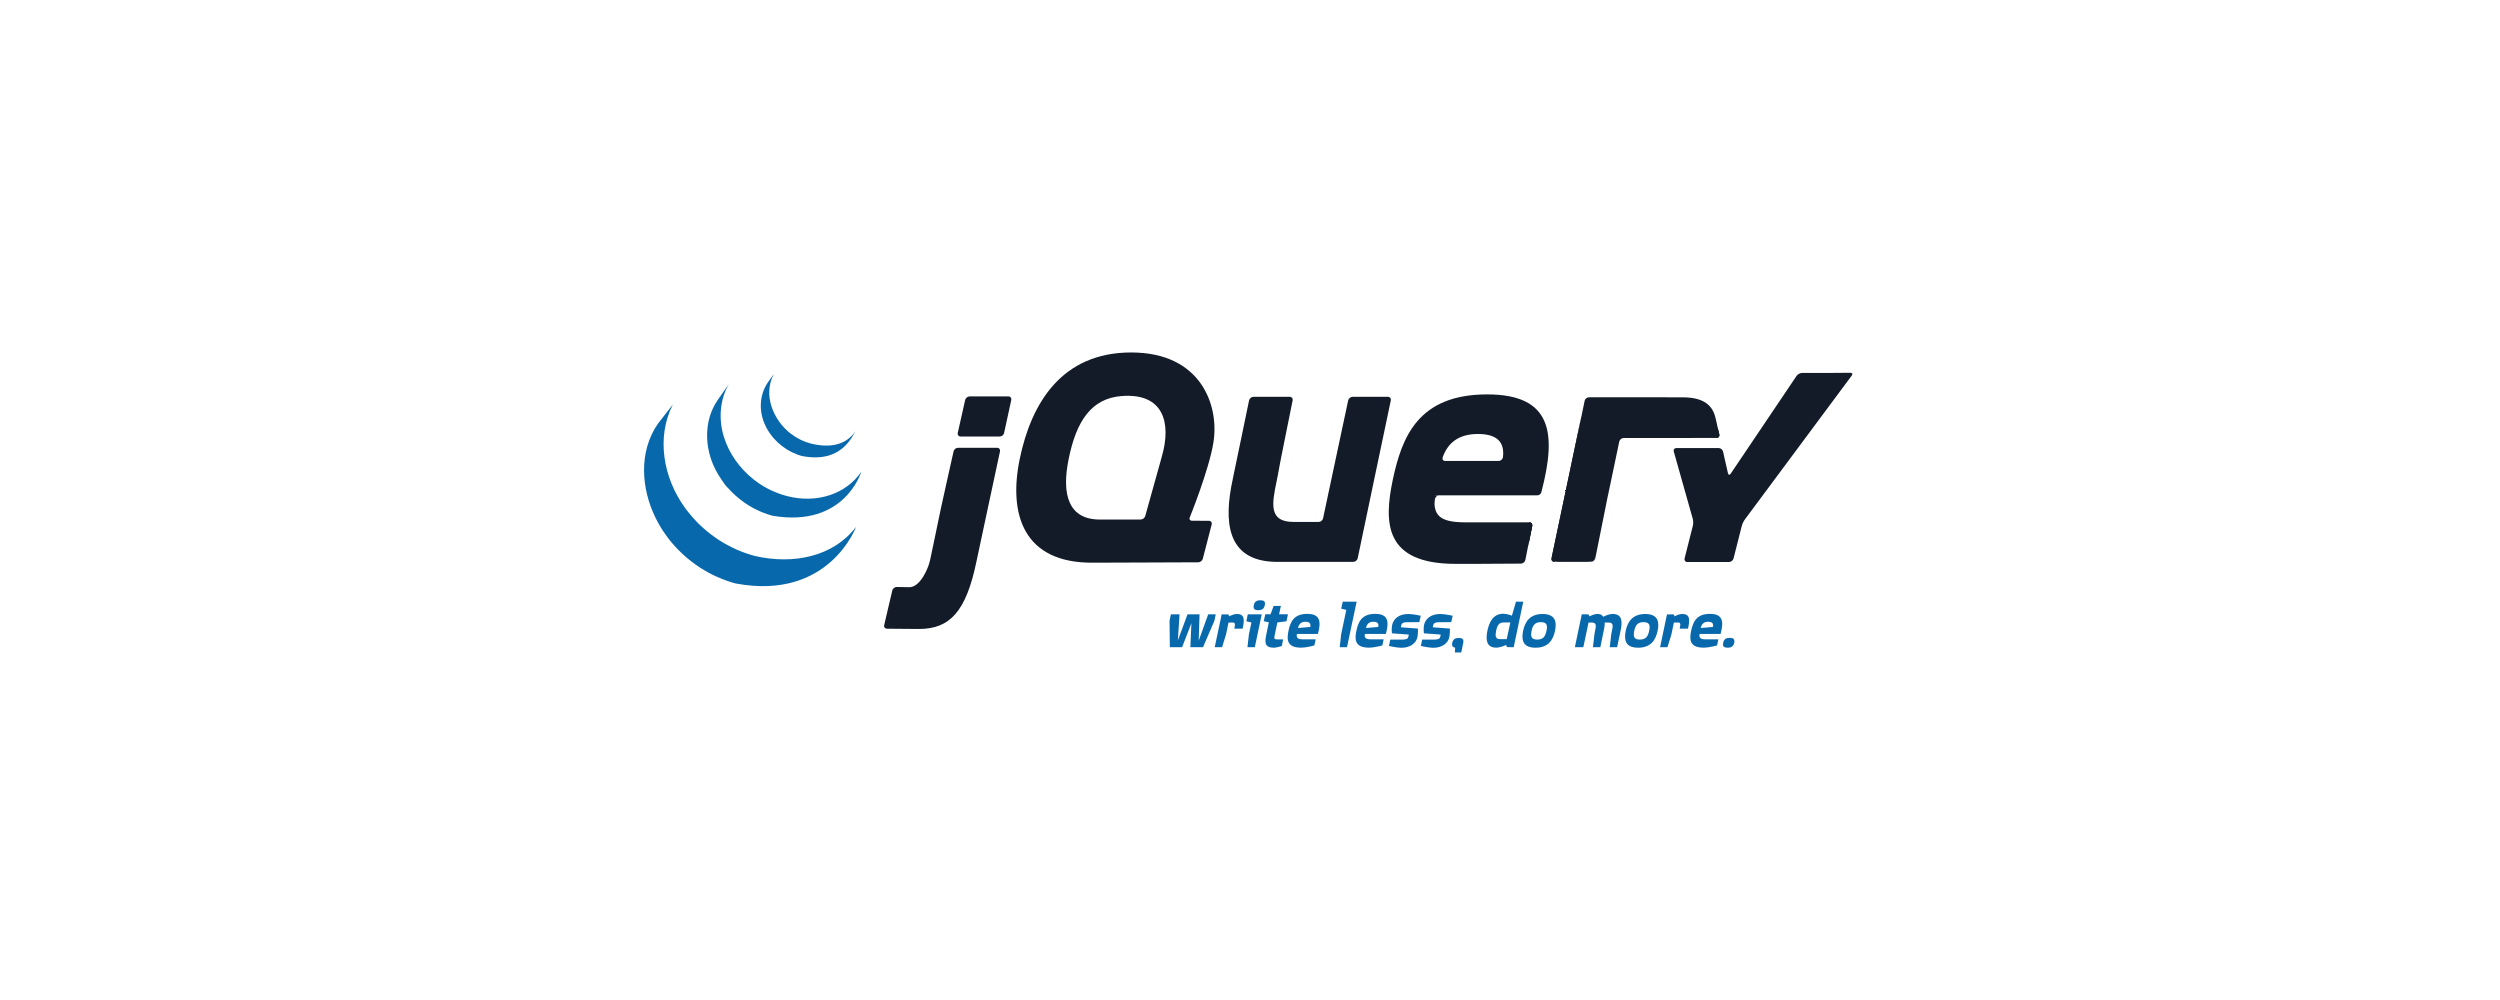 <svg xmlns="http://www.w3.org/2000/svg" xmlns:xlink="http://www.w3.org/1999/xlink" width="200" zoomAndPan="magnify" viewBox="0 0 150 60" height="80" preserveAspectRatio="xMidYMid meet" version="1.0"><path fill="#131b28" d="M 69.645 27.629 L 69.18 29.293 Z M 72.031 31.246 L 71.52 31.246 Z M 71.898 33.738 L 68.836 33.75 Z M 72.543 31.25 L 72.031 31.246 Z M 72.168 33.527 L 72.703 31.461 Z M 83.449 24.023 L 82.453 28.762 Z M 80.895 24.023 L 80.137 27.562 Z M 80.895 24.023 " fill-opacity="1" fill-rule="nonzero"/><path fill="#131b28" d="M 83.277 23.809 L 81.152 23.809 C 81.035 23.809 80.918 23.906 80.891 24.023 L 79.383 31.102 C 79.359 31.219 79.242 31.316 79.121 31.316 L 77.617 31.316 C 76.129 31.316 76.301 30.273 76.605 28.84 L 76.613 28.797 L 76.648 28.617 C 76.652 28.605 76.652 28.594 76.656 28.586 L 76.723 28.219 L 76.797 27.824 C 76.816 27.707 76.852 27.531 76.875 27.422 L 77.215 25.723 L 77.559 24.023 C 77.582 23.906 77.508 23.809 77.387 23.809 L 75.207 23.809 C 75.086 23.809 74.973 23.906 74.945 24.023 L 74.477 26.281 L 74.008 28.535 C 74.008 28.539 74.008 28.539 74.008 28.539 L 73.965 28.75 C 73.422 31.25 73.566 33.637 76.504 33.711 C 76.551 33.711 76.59 33.711 76.59 33.711 L 81.199 33.711 C 81.32 33.711 81.434 33.617 81.461 33.5 L 82.453 28.762 L 83.449 24.023 C 83.473 23.906 83.398 23.809 83.277 23.809 Z M 91.762 31.34 C 91.879 31.34 91.957 31.438 91.934 31.555 L 91.727 32.574 M 91.52 33.598 L 91.727 32.574 L 91.52 33.602 Z M 91.262 33.816 C 90.637 33.82 88.758 33.836 87.344 33.836 C 89.062 33.836 91.262 33.816 91.262 33.816 Z M 86.074 30.023 C 86.074 29.91 86.199 29.719 86.316 29.719 L 86.051 29.715 C 85.93 30.934 86.074 30.023 86.074 30.023 Z M 86.074 30.023 " fill-opacity="1" fill-rule="nonzero"/><path fill="#131b28" d="M 87.535 33.832 C 87.523 33.832 87.508 33.832 87.496 33.832 C 87.508 33.832 87.523 33.832 87.535 33.832 Z M 91.762 31.34 C 91.879 31.34 91.957 31.438 91.934 31.555 L 91.727 32.574 L 91.691 32.742 M 88.543 33.832 L 88.535 33.832 Z M 88.02 33.832 L 87.992 33.832 Z M 87.863 33.832 C 87.844 33.832 87.828 33.832 87.812 33.832 C 87.828 33.832 87.844 33.832 87.863 33.832 Z M 87.699 33.832 L 87.656 33.832 Z M 87.992 33.832 L 87.863 33.832 Z M 88.535 33.832 C 88.363 33.832 88.191 33.832 88.023 33.832 C 88.191 33.832 88.363 33.832 88.535 33.832 Z M 91.262 33.812 Z M 91.52 33.602 L 91.691 32.742 Z M 87.812 33.832 L 87.699 33.832 Z M 87.496 33.832 L 87.344 33.832 Z M 87.656 33.832 L 87.535 33.832 Z M 56.555 30.047 L 56.883 28.562 L 56.508 30.262 L 56.145 31.988 L 56.461 30.473 C 56.484 30.355 56.527 30.164 56.555 30.047 Z M 60.508 23.785 L 58.172 23.785 C 58.055 23.785 57.938 23.883 57.91 23.996 L 57.465 25.98 C 57.441 26.094 57.516 26.191 57.633 26.191 L 59.988 26.191 C 60.105 26.191 60.223 26.094 60.246 25.98 L 60.461 24.988 L 60.676 24 L 60.676 23.996 C 60.699 23.883 60.625 23.785 60.508 23.785 Z M 60 27.082 L 59.312 30.293 Z M 53.215 37.723 C 53.215 37.723 54.391 37.738 55.141 37.738 C 54.57 37.738 53.633 37.727 53.215 37.723 Z M 57.215 27.082 L 56.883 28.562 Z M 57.215 27.082 " fill-opacity="1" fill-rule="nonzero"/><path fill="#131b28" d="M 59.828 26.867 L 57.477 26.867 C 57.359 26.867 57.238 26.965 57.215 27.082 L 56.883 28.562 L 56.555 30.047 C 56.527 30.164 56.484 30.355 56.461 30.473 L 55.828 33.504 C 55.797 33.645 55.758 33.785 55.715 33.922 C 55.715 33.922 55.273 35.25 54.535 35.234 C 54.504 35.234 54.473 35.234 54.441 35.23 L 53.801 35.219 C 53.684 35.219 53.566 35.312 53.539 35.426 L 53.293 36.469 L 53.051 37.508 C 53.023 37.625 53.098 37.719 53.215 37.723 C 53.633 37.727 54.57 37.738 55.141 37.738 C 56.988 37.738 57.961 36.699 58.582 33.715 L 59.312 30.293 L 60 27.082 C 60.023 26.965 59.949 26.867 59.828 26.867 Z M 93.262 33.711 C 93.141 33.711 93.066 33.617 93.09 33.5 L 94.859 25.094 M 95.719 33.5 L 96.438 29.91 Z M 95.719 33.5 " fill-opacity="1" fill-rule="nonzero"/><path fill="#131b28" d="M 93.117 33.605 C 93.102 33.547 93.109 33.402 93.137 33.285 L 93.977 29.297 L 93.09 33.5 C 93.066 33.617 93.141 33.711 93.262 33.711 L 93.477 33.711 C 93.355 33.711 93.129 33.664 93.117 33.605 Z M 95.582 33.664 C 95.516 33.691 95.367 33.711 95.25 33.711 L 95.465 33.711 C 95.582 33.711 95.699 33.617 95.723 33.5 L 95.766 33.285 C 95.742 33.402 95.645 33.637 95.582 33.664 Z M 96.078 31.707 L 96.395 30.121 C 96.395 30.121 96.395 30.125 96.395 30.125 Z M 103.062 25.656 L 103.16 26.066 C 103.188 26.184 103.113 26.277 102.996 26.277 M 95.762 33.285 L 96.078 31.707 Z M 102.969 25.238 L 103.062 25.656 Z M 96.395 30.121 C 96.418 30.004 96.457 29.816 96.48 29.699 L 96.82 28.098 L 96.438 29.91 Z M 94.891 24.957 C 94.867 25.07 94.836 25.211 94.816 25.309 L 93.977 29.297 L 94.863 25.094 Z M 94.891 24.957 " fill-opacity="1" fill-rule="nonzero"/><path fill="#131b28" d="M 103.16 26.066 L 103.062 25.656 L 102.969 25.238 L 102.918 25.027 C 102.727 24.273 102.168 23.84 100.949 23.84 L 99.051 23.836 L 95.34 23.836 C 95.219 23.836 95.102 23.93 95.078 24.047 L 94.992 24.465 L 94.891 24.957 L 94.859 25.094 L 93.977 29.297 L 93.137 33.285 C 93.109 33.402 93.102 33.547 93.117 33.605 C 93.133 33.664 93.355 33.711 93.477 33.711 L 95.25 33.711 C 95.367 33.711 95.516 33.691 95.582 33.664 C 95.645 33.637 95.738 33.402 95.762 33.285 L 96.078 31.707 L 96.395 30.125 L 96.395 30.121 L 96.438 29.91 L 96.82 28.098 L 97.156 26.492 C 97.184 26.375 97.297 26.281 97.418 26.281 L 102.996 26.277 C 103.113 26.277 103.188 26.184 103.16 26.066 Z M 103.16 26.066 " fill-opacity="1" fill-rule="nonzero"/><path fill="#131b28" d="M 110.344 22.371 C 110.227 22.371 110.035 22.375 109.914 22.375 L 108.129 22.375 C 108.012 22.375 107.859 22.453 107.793 22.555 L 103.844 28.418 C 103.777 28.516 103.703 28.504 103.676 28.387 L 103.383 27.094 C 103.359 26.977 103.238 26.883 103.121 26.883 L 100.582 26.883 C 100.465 26.883 100.395 26.977 100.426 27.09 L 101.566 31.129 C 101.598 31.246 101.602 31.434 101.57 31.551 L 101.074 33.508 C 101.047 33.621 101.117 33.719 101.234 33.719 L 103.746 33.719 C 103.863 33.719 103.984 33.621 104.012 33.508 L 104.508 31.551 C 104.539 31.434 104.621 31.262 104.691 31.168 L 111.102 22.539 C 111.176 22.445 111.137 22.367 111.02 22.367 Z M 90.176 27.434 L 90.176 27.43 C 90.16 27.559 90.039 27.656 89.922 27.656 L 86.703 27.656 C 86.594 27.656 86.535 27.578 86.551 27.484 C 86.555 27.48 86.555 27.477 86.555 27.477 C 86.555 27.473 86.555 27.469 86.555 27.465 L 86.57 27.41 C 86.879 26.582 87.504 26.039 88.68 26.039 C 90.004 26.039 90.266 26.695 90.176 27.434 Z M 89.23 23.664 C 85.098 23.664 84.117 26.207 83.57 28.773 C 83.02 31.391 83.066 33.832 87.344 33.832 L 87.496 33.832 C 87.508 33.832 87.523 33.832 87.535 33.832 L 87.812 33.832 C 87.828 33.832 87.844 33.832 87.863 33.832 L 88.02 33.832 C 88.191 33.832 88.363 33.832 88.535 33.832 L 88.543 33.832 C 89.672 33.828 90.805 33.816 91.262 33.816 C 91.379 33.812 91.496 33.719 91.52 33.602 L 91.691 32.742 L 91.727 32.574 L 91.934 31.555 C 91.957 31.438 91.879 31.34 91.762 31.34 L 87.918 31.34 C 86.387 31.34 85.934 30.93 86.102 29.719 L 92.246 29.719 C 92.246 29.719 92.246 29.719 92.25 29.719 C 92.348 29.715 92.438 29.648 92.473 29.559 C 92.48 29.539 92.484 29.52 92.488 29.504 C 93.398 26.016 93.137 23.664 89.23 23.664 Z M 69.703 27.418 L 69.645 27.629 L 69.18 29.293 L 68.715 30.961 C 68.684 31.074 68.562 31.172 68.441 31.172 L 65.988 31.172 C 64.125 31.172 63.672 29.695 64.125 27.516 C 64.578 25.289 65.465 23.902 67.301 23.762 C 69.805 23.57 70.305 25.355 69.703 27.418 Z M 71.387 31.043 C 71.387 31.043 72.543 28.191 72.805 26.547 C 73.164 24.344 72.078 21.148 67.875 21.148 C 63.695 21.148 61.879 24.199 61.188 27.516 C 60.492 30.855 61.402 33.785 65.559 33.762 L 68.836 33.75 L 71.898 33.738 C 72.016 33.738 72.137 33.641 72.168 33.527 L 72.703 31.461 C 72.73 31.348 72.66 31.25 72.543 31.25 L 72.031 31.246 L 71.52 31.246 C 71.418 31.242 71.359 31.18 71.371 31.09 C 71.375 31.074 71.379 31.059 71.387 31.043 Z M 71.387 31.043 " fill-opacity="1" fill-rule="nonzero"/><path fill="#131b28" d="M 92.078 29.137 C 92.078 29.23 92.031 29.277 91.934 29.277 C 91.84 29.277 91.793 29.23 91.793 29.137 C 91.793 29.055 91.859 28.992 91.934 28.992 C 92.012 28.992 92.078 29.055 92.078 29.137 Z M 92.078 29.137 " fill-opacity="1" fill-rule="nonzero"/><path fill="#0868ac" d="M 39.469 25.43 C 38.316 27.109 38.461 29.297 39.34 31.086 C 39.363 31.129 39.383 31.172 39.406 31.211 C 39.422 31.238 39.434 31.266 39.449 31.293 C 39.457 31.309 39.465 31.324 39.473 31.34 C 39.488 31.367 39.504 31.395 39.52 31.422 C 39.547 31.473 39.574 31.52 39.602 31.57 C 39.621 31.594 39.637 31.621 39.652 31.648 C 39.684 31.699 39.715 31.754 39.75 31.805 C 39.762 31.824 39.777 31.848 39.789 31.867 C 39.836 31.938 39.883 32.008 39.934 32.074 C 39.934 32.078 39.934 32.078 39.938 32.082 C 39.945 32.094 39.953 32.102 39.961 32.113 C 40.016 32.195 40.078 32.273 40.137 32.352 C 40.191 32.418 40.246 32.488 40.301 32.555 C 40.355 32.617 40.41 32.684 40.469 32.746 L 40.473 32.75 C 40.473 32.754 40.477 32.754 40.477 32.758 C 40.551 32.836 40.625 32.914 40.699 32.992 C 40.746 33.035 40.789 33.082 40.836 33.125 C 40.855 33.145 40.871 33.16 40.891 33.18 C 40.949 33.238 41.012 33.293 41.074 33.348 L 41.078 33.352 C 41.09 33.359 41.098 33.371 41.109 33.379 C 41.164 33.43 41.223 33.477 41.277 33.523 C 41.301 33.543 41.324 33.559 41.348 33.578 C 41.395 33.617 41.441 33.652 41.488 33.691 L 41.562 33.746 C 41.613 33.785 41.664 33.824 41.719 33.863 C 41.738 33.875 41.758 33.891 41.777 33.902 C 41.781 33.906 41.785 33.91 41.793 33.914 C 41.84 33.949 41.891 33.984 41.945 34.016 C 41.965 34.031 41.988 34.047 42.008 34.062 C 42.086 34.109 42.168 34.16 42.246 34.207 L 42.312 34.246 C 42.371 34.281 42.434 34.316 42.492 34.348 C 42.523 34.367 42.559 34.383 42.59 34.398 C 42.633 34.422 42.676 34.445 42.719 34.469 C 42.73 34.473 42.738 34.477 42.75 34.48 C 42.766 34.492 42.785 34.5 42.801 34.508 C 42.867 34.539 42.938 34.57 43.004 34.602 L 43.047 34.621 C 43.145 34.664 43.242 34.707 43.344 34.746 C 43.414 34.773 43.492 34.801 43.566 34.828 L 43.594 34.84 C 43.676 34.867 43.758 34.895 43.844 34.922 C 43.863 34.926 43.883 34.934 43.902 34.941 C 43.988 34.965 44.074 34.996 44.16 35.012 C 49.742 36.047 51.363 31.613 51.363 31.613 C 50 33.41 47.586 33.887 45.293 33.359 C 45.207 33.336 45.125 33.309 45.039 33.285 C 44.934 33.254 44.832 33.219 44.73 33.184 L 44.695 33.172 C 44.621 33.145 44.551 33.117 44.477 33.09 L 44.418 33.066 C 44.34 33.035 44.262 33 44.184 32.969 C 44.168 32.961 44.152 32.953 44.137 32.945 C 44.07 32.918 44.004 32.887 43.938 32.852 L 43.883 32.824 C 43.832 32.801 43.781 32.773 43.73 32.746 C 43.695 32.73 43.66 32.711 43.625 32.691 C 43.566 32.66 43.504 32.625 43.445 32.59 C 43.422 32.578 43.402 32.566 43.383 32.555 C 43.301 32.504 43.223 32.457 43.145 32.406 C 43.121 32.391 43.102 32.375 43.078 32.363 C 43.02 32.324 42.965 32.285 42.91 32.246 C 42.891 32.234 42.871 32.223 42.855 32.207 C 42.777 32.152 42.699 32.094 42.621 32.035 C 42.551 31.98 42.48 31.926 42.414 31.871 C 42.352 31.82 42.293 31.766 42.234 31.715 L 42.215 31.699 C 42.148 31.641 42.086 31.582 42.023 31.523 C 42.004 31.508 41.988 31.488 41.969 31.473 C 41.926 31.426 41.879 31.383 41.832 31.336 C 41.816 31.316 41.797 31.301 41.781 31.281 C 41.723 31.223 41.668 31.164 41.613 31.102 L 41.605 31.094 C 41.531 31.012 41.461 30.93 41.391 30.844 C 41.348 30.793 41.309 30.742 41.27 30.691 C 41.254 30.672 41.238 30.652 41.223 30.637 C 41.176 30.57 41.129 30.508 41.082 30.445 C 39.812 28.688 39.355 26.262 40.371 24.27 " fill-opacity="1" fill-rule="nonzero"/><path fill="#0868ac" d="M 43.055 24.012 C 42.219 25.23 42.262 26.859 42.914 28.148 C 43.023 28.363 43.148 28.574 43.285 28.773 C 43.41 28.953 43.547 29.172 43.715 29.316 C 43.773 29.383 43.836 29.449 43.902 29.512 C 43.918 29.531 43.934 29.547 43.949 29.562 C 44.012 29.625 44.074 29.684 44.141 29.742 C 44.145 29.746 44.145 29.746 44.148 29.75 C 44.148 29.75 44.152 29.75 44.152 29.75 C 44.223 29.816 44.297 29.879 44.375 29.938 C 44.391 29.953 44.406 29.965 44.426 29.98 C 44.5 30.039 44.578 30.098 44.66 30.152 L 44.664 30.156 C 44.699 30.184 44.738 30.203 44.773 30.23 C 44.789 30.238 44.805 30.25 44.824 30.262 C 44.879 30.301 44.938 30.336 44.996 30.371 C 45.004 30.375 45.012 30.379 45.02 30.383 C 45.07 30.414 45.121 30.441 45.172 30.473 C 45.191 30.48 45.211 30.492 45.227 30.5 C 45.262 30.52 45.301 30.539 45.336 30.555 C 45.34 30.559 45.348 30.562 45.352 30.562 C 45.426 30.602 45.5 30.637 45.574 30.668 C 45.59 30.676 45.609 30.684 45.625 30.691 C 45.684 30.715 45.746 30.742 45.809 30.766 C 45.891 30.797 45.973 30.824 46.055 30.855 C 46.078 30.863 46.105 30.871 46.129 30.879 C 46.211 30.902 46.289 30.934 46.375 30.949 C 50.684 31.672 51.676 28.309 51.676 28.309 C 50.781 29.621 49.043 30.242 47.191 29.758 C 47.109 29.734 47.027 29.711 46.945 29.684 C 46.922 29.676 46.898 29.668 46.875 29.66 C 46.816 29.641 46.758 29.621 46.703 29.602 C 46.676 29.59 46.652 29.582 46.625 29.57 C 46.562 29.547 46.504 29.523 46.441 29.496 C 46.426 29.488 46.41 29.484 46.391 29.477 C 46.316 29.441 46.242 29.406 46.168 29.371 C 46.129 29.352 46.094 29.332 46.055 29.312 L 45.988 29.277 C 45.941 29.25 45.895 29.223 45.848 29.195 C 45.836 29.191 45.824 29.184 45.812 29.176 C 45.754 29.141 45.695 29.105 45.641 29.07 C 45.621 29.059 45.605 29.047 45.59 29.035 C 45.551 29.008 45.512 28.984 45.477 28.961 C 45.398 28.902 45.32 28.848 45.242 28.785 C 45.227 28.773 45.207 28.758 45.191 28.746 C 44.379 28.094 43.738 27.207 43.43 26.203 C 43.109 25.16 43.18 23.988 43.734 23.039 " fill-opacity="1" fill-rule="nonzero"/><path fill="#0868ac" d="M 46.066 22.953 C 45.574 23.688 45.527 24.602 45.867 25.41 C 46.227 26.27 46.965 26.945 47.824 27.266 C 47.859 27.281 47.898 27.293 47.934 27.305 C 47.949 27.309 47.965 27.312 47.98 27.32 C 48.031 27.336 48.082 27.355 48.133 27.363 C 50.512 27.828 51.156 26.125 51.328 25.875 C 50.766 26.699 49.812 26.898 48.648 26.613 C 48.555 26.586 48.461 26.559 48.367 26.523 C 48.254 26.484 48.141 26.434 48.031 26.383 C 47.824 26.281 47.629 26.16 47.445 26.02 C 46.402 25.219 45.754 23.688 46.434 22.441 M 72.863 37.25 L 72.18 38.832 L 71.422 38.832 L 71.484 37.395 L 70.926 38.832 L 70.191 38.832 L 70.172 37.25 L 70.254 36.859 L 70.773 36.859 L 70.672 38.422 L 71.25 36.859 L 71.973 36.859 L 71.922 38.441 L 72.492 36.859 L 72.945 36.859 Z M 74.059 37.719 C 74.125 37.41 74.105 37.352 73.949 37.352 L 73.711 37.352 L 73.559 38.078 L 73.324 38.832 L 72.883 38.832 L 73.246 37.117 L 73.297 36.863 L 73.703 36.863 L 73.754 36.98 C 73.754 36.98 73.988 36.84 74.215 36.84 C 74.703 36.84 74.664 37.211 74.559 37.719 Z M 75.496 36.613 C 75.301 36.613 75.18 36.555 75.227 36.312 C 75.277 36.07 75.43 36.016 75.621 36.016 C 75.812 36.016 75.941 36.07 75.887 36.312 C 75.84 36.551 75.688 36.613 75.496 36.613 Z M 75.289 38.832 L 74.848 38.832 L 74.934 38.062 L 75.086 37.348 L 74.781 37.277 L 74.867 36.859 L 75.703 36.859 Z M 77.188 37.277 L 76.641 37.348 L 76.484 38.098 C 76.441 38.309 76.441 38.363 76.621 38.363 L 76.988 38.363 L 76.91 38.762 C 76.91 38.762 76.578 38.863 76.434 38.863 C 75.875 38.863 75.879 38.547 75.977 38.078 L 76.129 37.34 L 75.824 37.273 L 75.918 36.855 L 76.234 36.855 L 76.418 36.355 L 76.852 36.355 L 76.746 36.855 L 77.277 36.855 Z M 78.324 37.305 C 78.07 37.305 77.934 37.438 77.883 37.68 L 78.617 37.617 C 78.648 37.453 78.617 37.305 78.324 37.305 Z M 77.812 38.035 C 77.777 38.277 77.867 38.359 78.172 38.359 L 78.941 38.359 L 78.863 38.727 C 78.863 38.727 78.402 38.859 78.059 38.859 C 77.207 38.859 77.199 38.371 77.309 37.848 C 77.418 37.336 77.613 36.832 78.434 36.832 C 79.23 36.832 79.27 37.316 79.074 38.035 Z M 80.82 38.832 L 80.383 38.832 L 80.469 38.062 L 80.777 36.594 L 80.473 36.52 L 80.562 36.102 L 81.398 36.102 Z M 82.402 37.305 C 82.145 37.305 82.012 37.438 81.961 37.68 L 82.695 37.617 C 82.727 37.453 82.695 37.305 82.402 37.305 Z M 81.891 38.035 C 81.855 38.277 81.945 38.359 82.25 38.359 L 83.02 38.359 L 82.941 38.727 C 82.941 38.727 82.48 38.859 82.137 38.859 C 81.285 38.859 81.273 38.371 81.383 37.848 C 81.492 37.336 81.688 36.832 82.512 36.832 C 83.309 36.832 83.348 37.316 83.152 38.035 Z M 85.16 37.328 C 85.16 37.328 84.602 37.332 84.449 37.332 C 84.125 37.332 84.094 37.434 84.07 37.539 L 84.051 37.637 L 85.078 37.715 C 85.078 37.715 85.086 38.047 85.043 38.234 C 84.98 38.547 84.66 38.867 84.086 38.867 C 83.797 38.867 83.336 38.758 83.336 38.758 L 83.418 38.375 L 84.125 38.375 C 84.441 38.375 84.484 38.289 84.504 38.199 L 84.527 38.074 L 83.516 38 C 83.516 38 83.48 37.742 83.531 37.488 C 83.609 37.141 83.922 36.84 84.5 36.84 C 84.785 36.84 85.246 36.945 85.246 36.945 Z M 87.074 37.328 C 87.074 37.328 86.52 37.332 86.367 37.332 C 86.043 37.332 86.008 37.434 85.984 37.539 L 85.965 37.637 L 86.996 37.715 C 86.996 37.715 87 38.047 86.957 38.234 C 86.895 38.547 86.574 38.867 86 38.867 C 85.715 38.867 85.25 38.758 85.25 38.758 L 85.332 38.375 L 86.043 38.375 C 86.355 38.375 86.398 38.289 86.418 38.199 L 86.441 38.074 L 85.434 38 C 85.434 38 85.395 37.742 85.445 37.488 C 85.523 37.141 85.836 36.84 86.414 36.84 C 86.699 36.84 87.16 36.945 87.16 36.945 Z M 87.676 39.148 L 87.293 39.148 L 87.309 38.859 C 87.172 38.848 87.098 38.746 87.133 38.578 C 87.184 38.336 87.332 38.277 87.527 38.277 C 87.719 38.277 87.848 38.336 87.793 38.578 Z M 90.223 37.348 C 89.938 37.348 89.836 37.52 89.77 37.84 C 89.703 38.156 89.723 38.348 90.008 38.348 L 90.402 38.348 L 90.621 37.348 Z M 90.875 38.578 L 90.824 38.832 L 90.422 38.828 L 90.367 38.703 C 90.367 38.703 90.012 38.859 89.773 38.859 C 89.164 38.859 89.137 38.352 89.246 37.84 C 89.355 37.316 89.594 36.824 90.199 36.824 C 90.418 36.824 90.715 36.938 90.715 36.938 L 90.957 36.102 L 91.395 36.102 Z M 92.453 37.328 C 92.082 37.328 91.961 37.539 91.895 37.848 C 91.832 38.164 91.859 38.375 92.227 38.375 C 92.609 38.375 92.723 38.168 92.789 37.848 C 92.855 37.551 92.836 37.328 92.453 37.328 Z M 92.129 38.863 C 91.344 38.863 91.281 38.367 91.387 37.848 C 91.496 37.332 91.77 36.84 92.555 36.84 C 93.336 36.84 93.41 37.332 93.301 37.848 C 93.191 38.375 92.914 38.863 92.129 38.863 Z M 96.586 38.832 L 96.672 38.07 L 96.715 37.852 C 96.777 37.562 96.816 37.352 96.516 37.352 L 96.281 37.352 C 96.289 37.5 96.262 37.672 96.223 37.848 L 96.02 38.832 L 95.578 38.832 L 95.664 38.07 L 95.703 37.852 C 95.766 37.562 95.805 37.352 95.504 37.352 L 95.312 37.352 L 95 38.832 L 94.492 38.832 L 94.906 36.859 L 95.305 36.859 L 95.367 36.98 C 95.367 36.98 95.637 36.836 95.855 36.836 C 96.023 36.836 96.148 36.91 96.191 37.008 C 96.285 36.957 96.559 36.836 96.754 36.836 C 97.363 36.836 97.344 37.336 97.234 37.848 L 97.027 38.832 Z M 98.609 37.328 C 98.238 37.328 98.121 37.539 98.055 37.848 C 97.992 38.164 98.02 38.375 98.387 38.375 C 98.766 38.375 98.883 38.168 98.949 37.848 C 99.016 37.551 98.996 37.328 98.609 37.328 Z M 98.285 38.863 C 97.5 38.863 97.438 38.367 97.543 37.848 C 97.652 37.332 97.93 36.84 98.715 36.84 C 99.496 36.84 99.566 37.332 99.457 37.848 C 99.348 38.375 99.07 38.863 98.285 38.863 Z M 100.781 37.719 C 100.848 37.41 100.828 37.352 100.672 37.352 L 100.434 37.352 L 100.281 38.078 L 100.047 38.832 L 99.605 38.832 L 99.965 37.117 L 100.02 36.863 L 100.426 36.863 L 100.477 36.98 C 100.477 36.98 100.711 36.84 100.938 36.84 C 101.426 36.84 101.387 37.211 101.281 37.719 Z M 102.488 37.305 C 102.23 37.305 102.098 37.438 102.043 37.68 L 102.777 37.617 C 102.812 37.453 102.777 37.305 102.488 37.305 Z M 101.973 38.035 C 101.941 38.277 102.031 38.359 102.336 38.359 L 103.102 38.359 L 103.023 38.727 C 103.023 38.727 102.562 38.859 102.219 38.859 C 101.367 38.859 101.359 38.371 101.469 37.848 C 101.578 37.336 101.773 36.832 102.598 36.832 C 103.391 36.832 103.43 37.316 103.234 38.035 Z M 103.664 38.863 C 103.461 38.863 103.34 38.805 103.391 38.57 C 103.438 38.328 103.586 38.27 103.785 38.27 C 103.973 38.27 104.102 38.328 104.055 38.57 C 104 38.801 103.848 38.863 103.664 38.863 Z M 103.664 38.863 " fill-opacity="1" fill-rule="nonzero"/></svg>